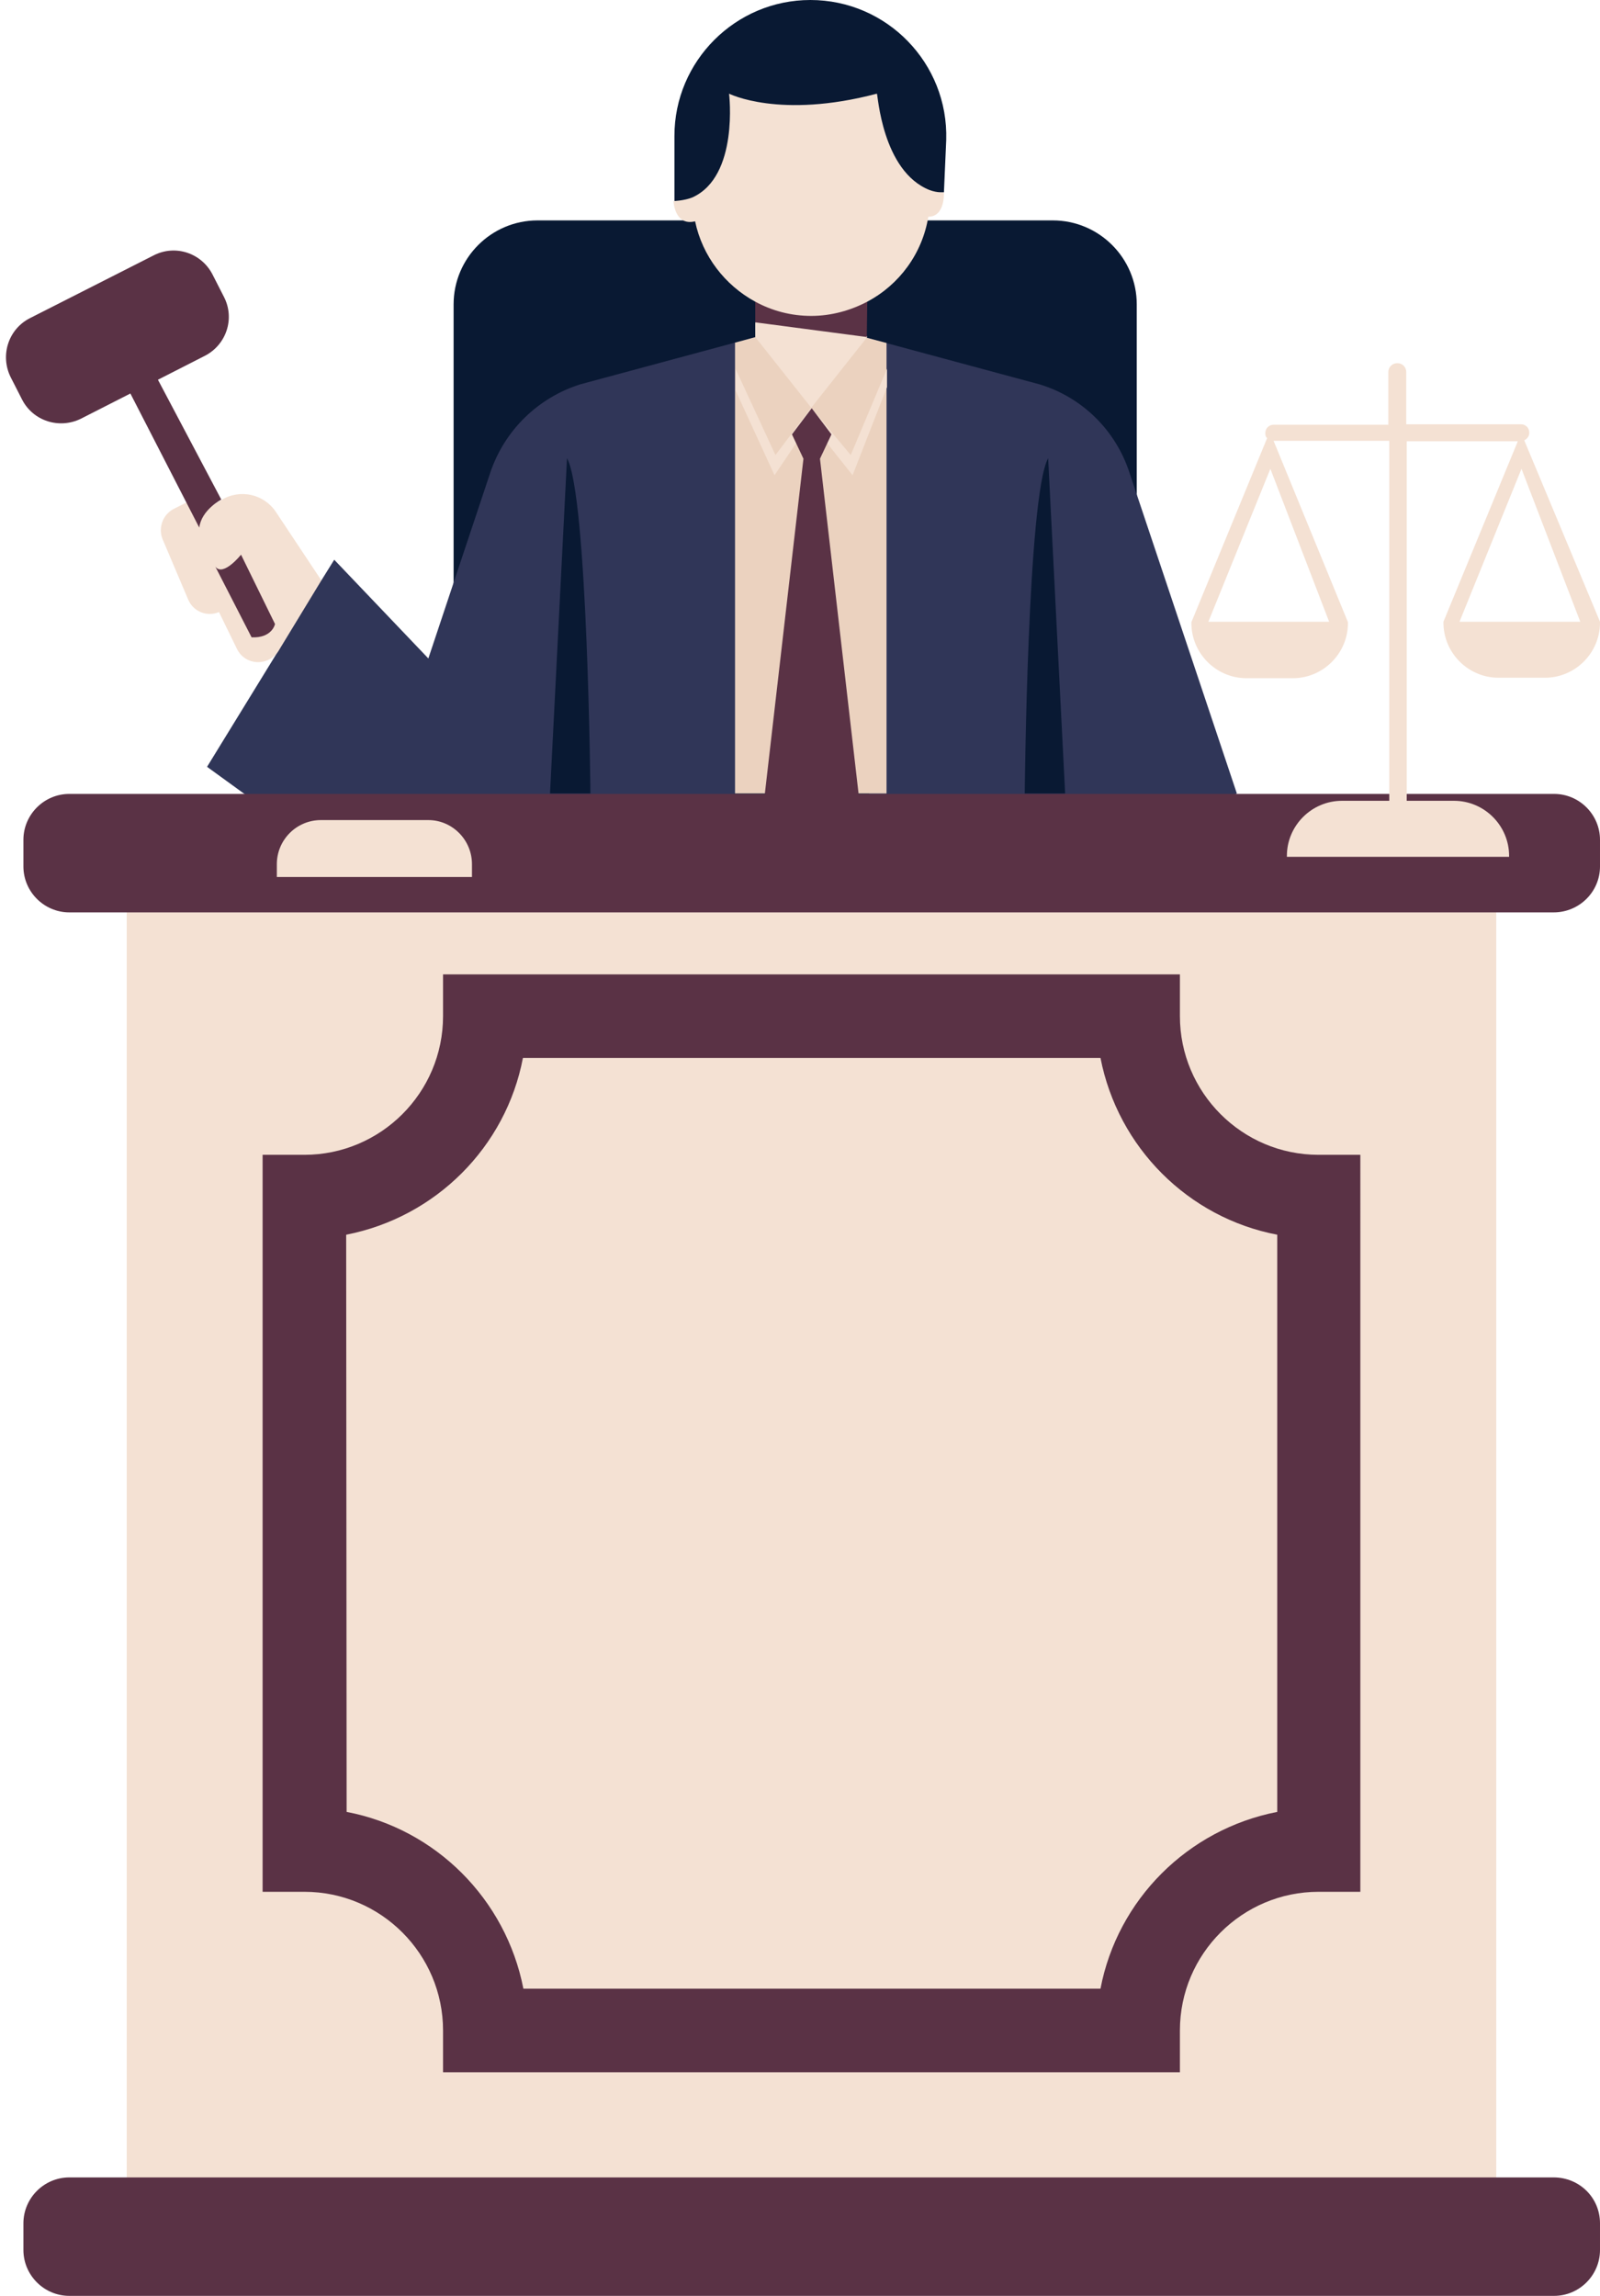 <?xml version="1.0" encoding="UTF-8" standalone="no"?><svg xmlns="http://www.w3.org/2000/svg" xmlns:xlink="http://www.w3.org/1999/xlink" fill="#000000" height="500" preserveAspectRatio="xMidYMid meet" version="1" viewBox="-1.3 0.0 348.5 500.0" width="348.5" zoomAndPan="magnify"><g id="change1_1"><path d="M228.1,178.6H115.8c-10.1,0-18.3-8.2-18.3-18.3v-94c0-10.1,8.2-18.3,18.3-18.3H228 c10.1,0,18.3,8.2,18.3,18.3v94C246.3,170.4,238.1,178.6,228.1,178.6z" fill="#091933"/></g><g id="change2_1"><path d="M268.1,172.8l-54,33.1L173,153.8l-14.1,19l-36,13.8l-12.5,10c-5.2,6.3-14.2,7.7-21.1,3.4l-45.5-33l15.6-25.4 l-2.7-15.8l12,0.6l2.8-4.5L92,143.4l13.5-40.5c3.1-9.2,10.4-16.3,19.6-19.2l38.2-10.3l11.8,3.3l11.8-3.3l38.2,10.3 c9.3,2.8,16.6,10,19.6,19.2L268.1,172.8z" fill="#303658"/></g><g id="change3_1"><path d="M324.6,483H26.3V189.3h298.3L324.6,483L324.6,483z" fill="#f4e1d3"/></g><g id="change4_1"><path d="M337.1,198.7H13.8c-5.5,0-10-4.5-10-10v-5.8c0-5.5,4.5-10,10-10h323.4c5.5,0,10,4.5,10,10v5.8 C347.2,194.2,342.7,198.7,337.1,198.7z" fill="#5a3245"/></g><g id="change1_2"><path d="M122.2,99.8c4.5,8,5.1,73,5.1,73h-8.8L122.2,99.8z M227,99.8c-4.5,8-5.1,73-5.1,73h8.8L227,99.8z M175.2,0 L175.2,0c-16.3,0-29.6,13.3-29.6,29.6v14.2l58.7-1.9l0.5-11.4C205.3,13.8,191.9,0,175.2,0z" fill="#091933"/></g><g id="change5_1"><path d="M158.9,74.6l4.4-1.2l11.8,3.3l11.8-3.3l4.9,1.3v98.1H175h-16.2V74.6H158.9z" fill="#ebd2bf"/></g><g id="change3_2"><path d="M201.2,41.4c1.6,0.6,3.1,0.5,3.1,0.5s0.3,5.3-3.4,5.3c-1.3,8-6.3,14.8-13.3,18.5l-1.6,4.7l1.6,3l-12.2,15.4 l-12.2-15.4v-3.2l2.2-0.9l-2.2-3.6c-6.6-3.6-11.5-9.9-13.1-17.5c-4.5,1.1-4.7-4.4-4.7-4.4s2.4-0.1,4.1-0.8c10.2-4.6,8-22.6,8-22.6 s11,5.6,32.2,0C189.9,20.4,190.8,37.3,201.2,41.4z M68.7,126.4l-9.9-14.9c-2.6-3.9-7.8-5.1-11.9-2.6l-2.3,1.4 c-0.8-1.5-2.7-2.2-4.2-1.4l-3.8,1.9c-2.4,1.2-3.5,4.1-2.5,6.6l5.6,13.2c1.1,2.6,4.1,3.8,6.7,2.7l3.9,8c1.8,3.7,6.9,3.9,9.1,0.4 L68.7,126.4z M184,99.1l7.9-18.8v4l-7.5,19.2l-9.2-11.6l-7.8,11.6L158.9,85v-4.7l8.7,18.8l7.8-10.3L184,99.1z M101.5,188.2v2.8H59 v-2.8c0-5.3,4.3-9.6,9.6-9.6H92C97.2,178.6,101.5,182.9,101.5,188.2z M330.7,95.9c0.6-0.3,1.1-0.9,1.1-1.6v-0.1c0-1-0.8-1.8-1.8-1.8 h-25V81c0-1-0.8-1.9-1.9-1.9H303c-1,0-1.9,0.8-1.9,1.9v11.5h-25c-1,0-1.8,0.8-1.8,1.8v0.1c0,0.4,0.1,0.8,0.4,1l-16.5,40.1v0.2 c0,6.6,5.4,12,12,12h10.1c6.6,0,12-5.4,12-12v-0.2L276.1,96c0.1,0,0.2,0,0.2,0h25v78.4H291c-6.6,0-12,5.4-12,12v0.2h48.4v-0.2 c0-6.6-5.4-12-12-12h-10.3V96.1h24.2l-16.2,39.3v0.2c0,6.6,5.4,12,12,12h10.1c6.6,0,12-5.4,12-12v-0.2L330.7,95.9z M288.2,135.4 h-26.3l13.5-33.3L288.2,135.4z M316.6,135.4l13.5-33.3l12.8,33.3H316.6z" fill="#f4e1d3"/></g><g id="change4_2"><path d="M51.2,120.8l7.4,15.1c0,0-0.6,3.1-5.1,2.9l-7.9-15.4C47.3,125.7,51.2,120.8,51.2,120.8z M16.3,91.2l10.8-5.5 l15,29.2c0.5-3.9,4.8-6.1,4.8-6.1L33.1,82.7l10.2-5.2c4.7-2.4,6.6-8.1,4.2-12.8L45,59.8c-2.4-4.7-8.1-6.6-12.8-4.2l-27,13.7 C0.5,71.7-1.3,77.4,1,82.1L3.5,87C5.9,91.7,11.6,93.5,16.3,91.2z M175.5,180.7l4.5-2.1l5.7-5.8l-8.4-72.9l2.5-5.3l-4.3-5.7l-4.3,5.7 l2.5,5.3l-8.4,72.9L175.5,180.7z M55.9,251.5H65c16.6,0,30.2-13.5,30.2-30.2v-9.1h160.5v9.1c0,16.6,13.5,30.2,30.2,30.2h9.1V412 h-9.1c-16.6,0-30.2,13.5-30.2,30.2v9.1H95.2v-9.1c0-16.6-13.5-30.2-30.2-30.2h-9.1V251.5z M74.2,394.6c19.4,3.7,34.7,19,38.5,38.5 h125.7c3.7-19.4,19-34.7,38.5-38.5V268.9c-19.4-3.7-34.7-19-38.5-38.5H112.6c-3.7,19.4-19,34.7-38.5,38.5L74.2,394.6L74.2,394.6z M187.6,65.7c-3.6,1.9-7.8,3.1-12.2,3.1s-8.5-1.1-12.2-3.1v4.5l24.3,3.2L187.6,65.7L187.6,65.7z M337.1,474.2H13.8 c-5.5,0-10,4.5-10,10v5.8c0,5.5,4.5,10,10,10h323.4c5.5,0,10-4.5,10-10v-5.8C347.2,478.6,342.7,474.2,337.1,474.2z" fill="#5a3245"/></g></svg>